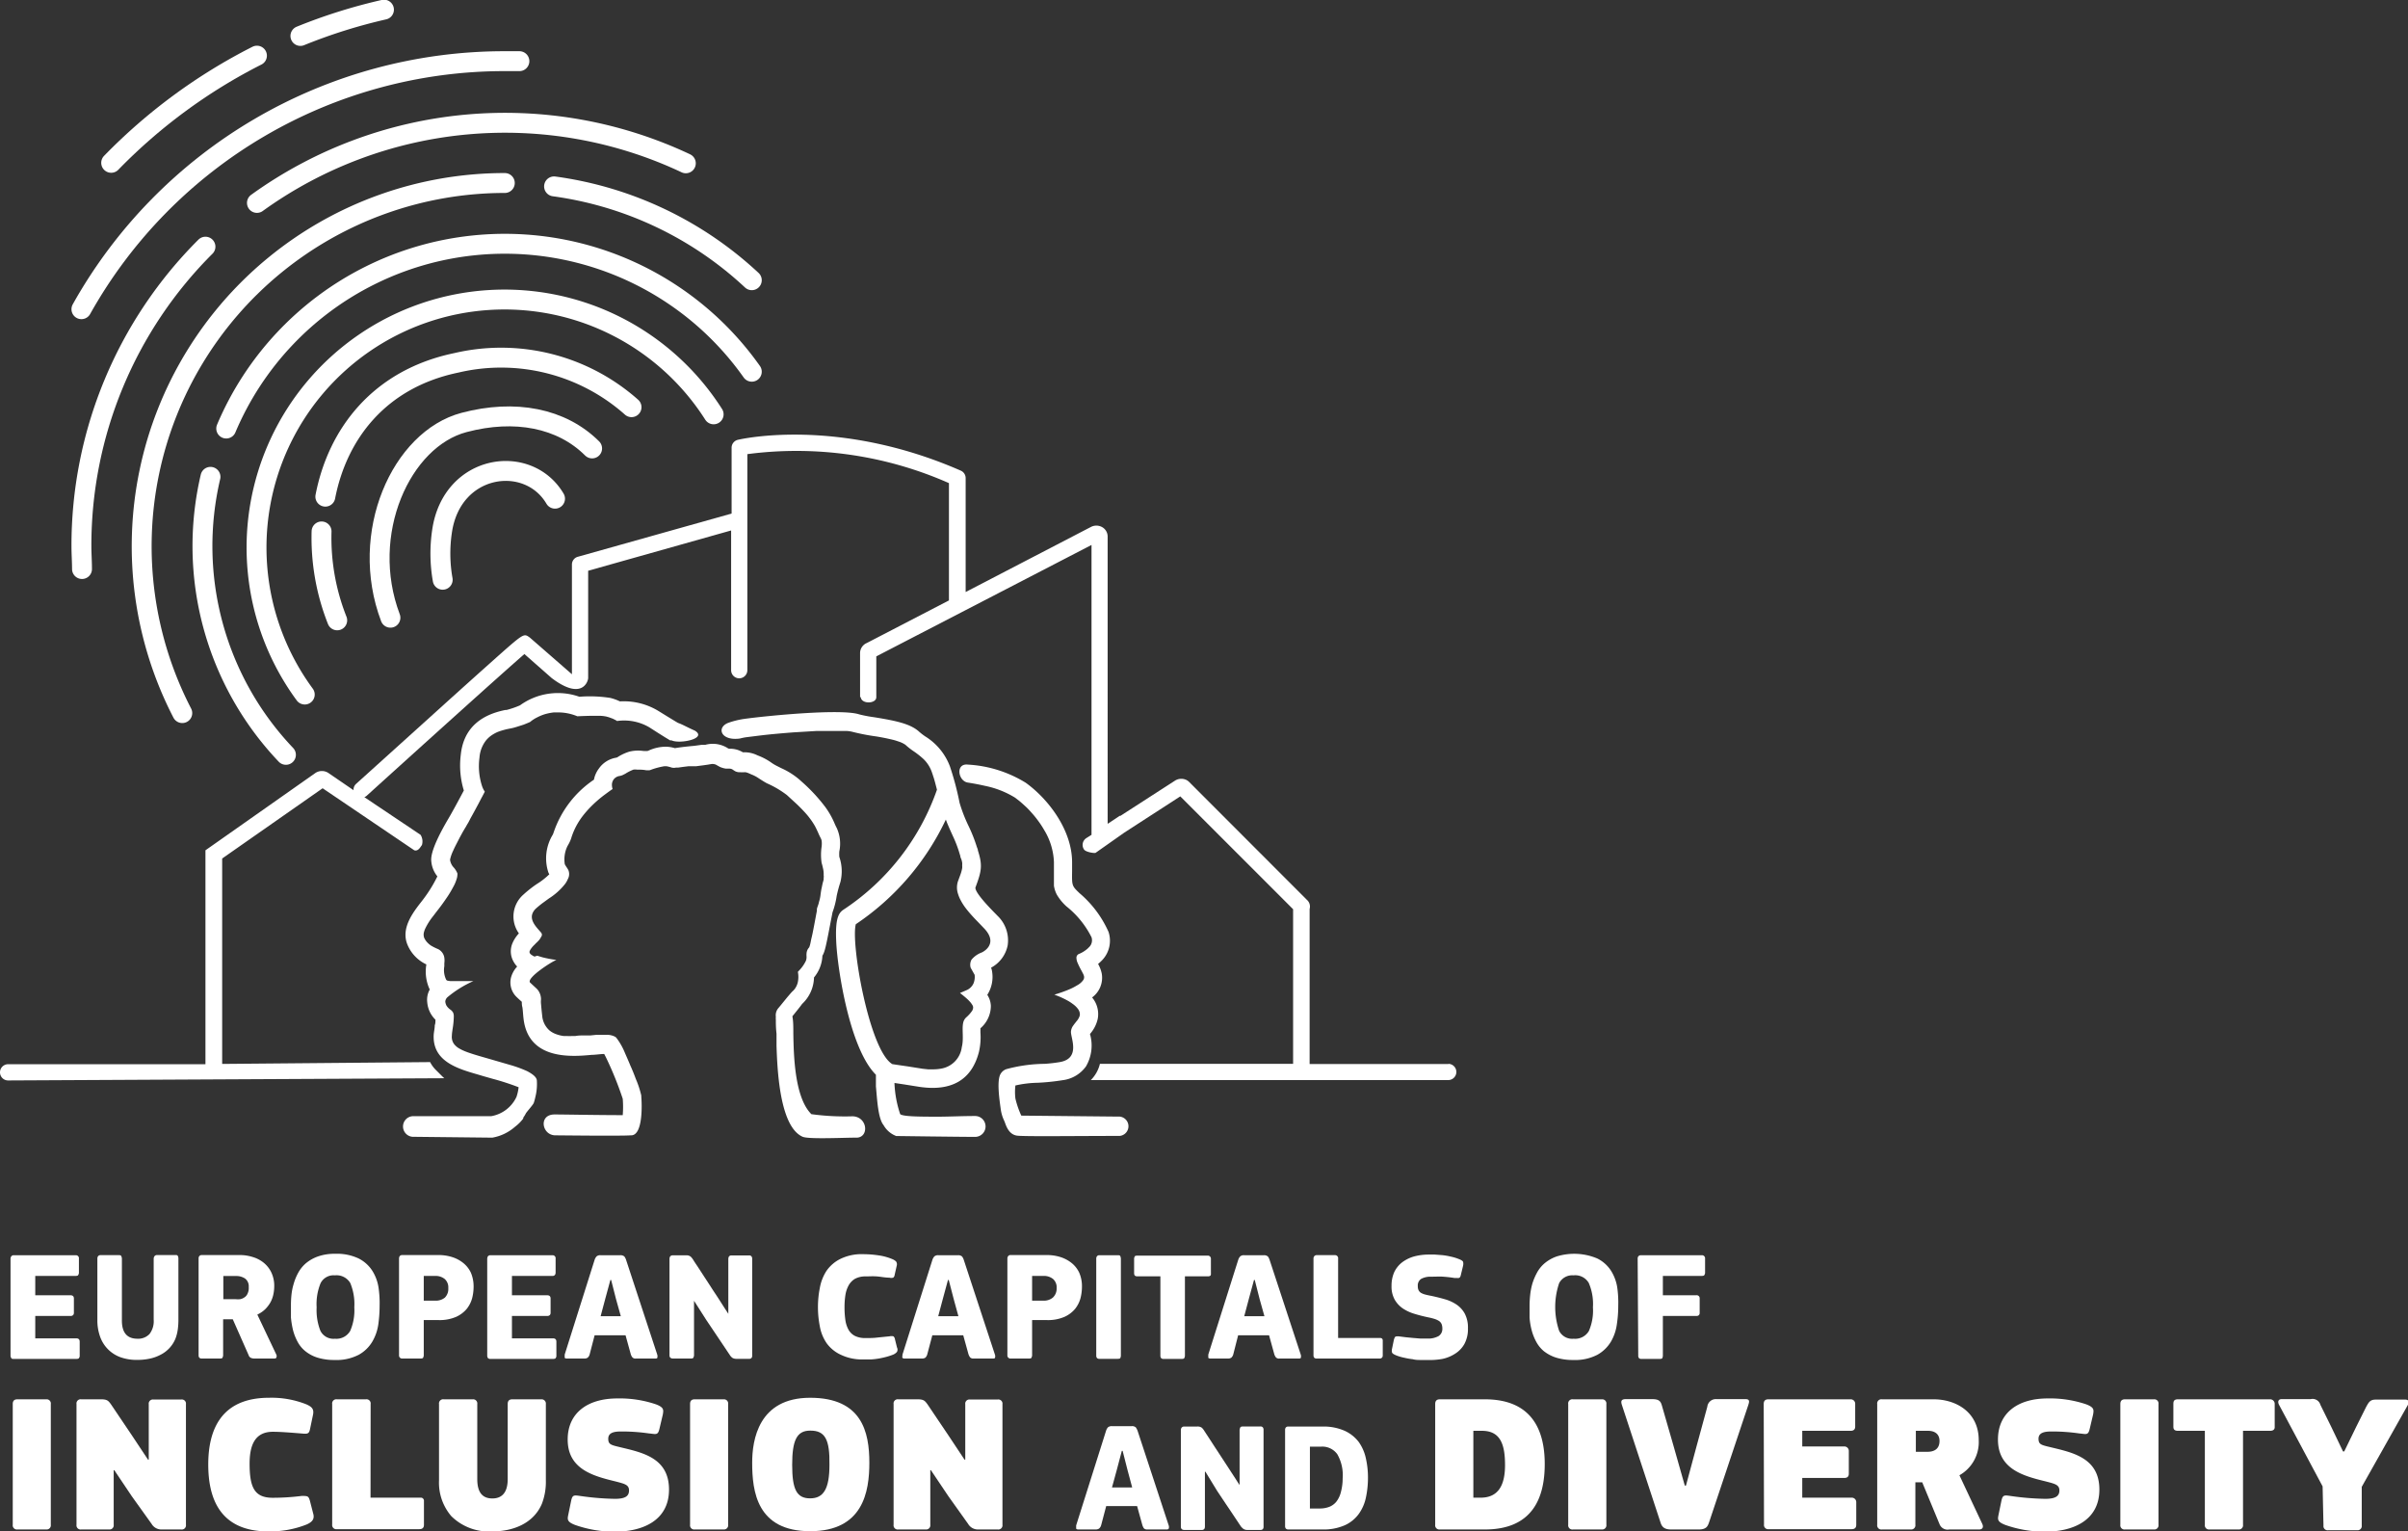 <svg xmlns="http://www.w3.org/2000/svg" viewBox="0 0 249.29 158.49">
  <rect x="0" y="0" width="249.29" height="158.49" fill="#333333" stroke="none"/>
  <defs>
    <style>
      .cls-1 {
        fill: #fff;
      }

      .cls-2, .cls-3 {
        fill: none;
        stroke: #fff;
        stroke-linecap: round;
        stroke-width: 2.06px;
      }

      .cls-2 {
        stroke-miterlimit: 10;
      }

      .cls-3 {
        stroke-linejoin: round;
      }
    </style>
  </defs>
  <g id="Calque_2" data-name="Calque 2">
    <g id="visual">
      <g>
        <g>
          <path class="cls-1" d="M1.09,130.28a.45.45,0,0,1,.08-.26.31.31,0,0,1,.28-.11H7.83a.31.31,0,0,1,.34.35v1.46a.41.41,0,0,1-.08.24c0,.06-.14.09-.28.09H3.65v2H7.28c.25,0,.37.11.37.34v1.46a.36.36,0,0,1-.07.24.35.35,0,0,1-.3.1H3.65v2.32H7.89c.24,0,.36.11.36.35v1.46a.32.32,0,0,1-.08.23c0,.06-.14.09-.28.09H1.45c-.14,0-.24,0-.28-.09a.41.41,0,0,1-.08-.24Z"/>
          <path class="cls-1" d="M14.23,138.55a1.61,1.61,0,0,0,1.25-.49,2.17,2.17,0,0,0,.43-1.49v-6.29A.45.45,0,0,1,16,130a.34.34,0,0,1,.29-.11h1.85c.15,0,.24,0,.28.12a.56.56,0,0,1,.05.25v6.35a7.42,7.42,0,0,1-.06.94,4.16,4.16,0,0,1-.25,1,3.19,3.19,0,0,1-.65,1,3.28,3.28,0,0,1-.93.68,4.25,4.25,0,0,1-1.12.39,6,6,0,0,1-1.2.12,5,5,0,0,1-1.8-.28,3.49,3.49,0,0,1-2.11-2.16,5,5,0,0,1-.27-1.68v-6.35a.44.44,0,0,1,.07-.26.32.32,0,0,1,.28-.11h1.85c.15,0,.24,0,.28.12a.57.57,0,0,1,.06.25v6.29C12.59,137.89,13.13,138.55,14.23,138.55Z"/>
          <path class="cls-1" d="M28.61,140.2a.34.34,0,0,1,0,.29c0,.08-.12.11-.24.11h-2a1,1,0,0,1-.4-.07.47.47,0,0,1-.23-.28l-1.64-3.71h-1v3.71a.48.48,0,0,1-.06.24c0,.08-.13.11-.28.11H20.93a.38.38,0,0,1-.3-.09.42.42,0,0,1-.07-.26v-10a.41.41,0,0,1,.07-.25.35.35,0,0,1,.3-.11h3.94a4.38,4.38,0,0,1,1.28.2,3.28,3.28,0,0,1,1.13.58,2.91,2.91,0,0,1,.8,1,3.19,3.19,0,0,1,.31,1.47,4,4,0,0,1-.09.82,3,3,0,0,1-.3.82,3.25,3.25,0,0,1-.54.71,3,3,0,0,1-.82.56Zm-2.86-7a1,1,0,0,0-.38-.88,1.63,1.63,0,0,0-.94-.26H23.12v2.4H24.4a2.48,2.48,0,0,0,.45,0,1.14,1.14,0,0,0,.44-.18.83.83,0,0,0,.33-.38A1.34,1.34,0,0,0,25.75,133.19Z"/>
          <path class="cls-1" d="M39.3,135.12a14.15,14.15,0,0,1-.13,1.91,4.87,4.87,0,0,1-.62,1.81,3.72,3.72,0,0,1-1.41,1.37,5,5,0,0,1-2.5.54,5.85,5.85,0,0,1-1.79-.25,3.81,3.81,0,0,1-1.25-.67,3.17,3.17,0,0,1-.81-1,5.34,5.34,0,0,1-.46-1.19,9,9,0,0,1-.21-1.28c0-.43,0-.85,0-1.26a10.16,10.16,0,0,1,.05-1.05,6.05,6.05,0,0,1,.23-1.17,5.45,5.45,0,0,1,.47-1.15,3.53,3.53,0,0,1,.81-1,4.07,4.07,0,0,1,1.25-.7,5.15,5.15,0,0,1,1.77-.27,5.23,5.23,0,0,1,2.42.48,3.61,3.61,0,0,1,1.4,1.24,4.54,4.54,0,0,1,.66,1.72A11.08,11.08,0,0,1,39.3,135.12Zm-2.62.18a5.67,5.67,0,0,0-.42-2.52,1.65,1.65,0,0,0-1.59-.79,1.5,1.5,0,0,0-1.48.81,5.68,5.68,0,0,0-.41,2.5,5.83,5.83,0,0,0,.39,2.43,1.51,1.51,0,0,0,1.5.82,1.65,1.65,0,0,0,1.58-.8A5.32,5.32,0,0,0,36.68,135.3Z"/>
          <path class="cls-1" d="M43.87,140.25a.48.48,0,0,1-.06.24c0,.08-.13.11-.28.11H41.67a.32.32,0,0,1-.36-.35v-10a.49.49,0,0,1,.07-.25.34.34,0,0,1,.29-.11H45.4a4.62,4.62,0,0,1,1.41.21,3.49,3.49,0,0,1,1.16.62,2.83,2.83,0,0,1,.78,1,3.65,3.65,0,0,1,.28,1.46,4.88,4.88,0,0,1-.15,1.17,3.06,3.06,0,0,1-.56,1.11,3.11,3.11,0,0,1-1.11.83,4.31,4.31,0,0,1-1.81.33H43.87Zm2.54-6.94a1.15,1.15,0,0,0-.38-.95,1.51,1.51,0,0,0-1-.31H43.87v2.56h1.19a1.47,1.47,0,0,0,1-.32A1.27,1.27,0,0,0,46.41,133.31Z"/>
          <path class="cls-1" d="M50.44,130.28a.53.53,0,0,1,.07-.26.34.34,0,0,1,.29-.11h6.38a.31.31,0,0,1,.34.35v1.46a.41.41,0,0,1-.08.24.35.35,0,0,1-.28.09H53v2h3.63c.25,0,.37.11.37.34v1.46a.36.36,0,0,1-.07.24.35.35,0,0,1-.3.1H53v2.32h4.24c.24,0,.36.11.36.35v1.46a.32.32,0,0,1-.08.23c0,.06-.14.09-.28.09H50.8a.37.37,0,0,1-.29-.09.48.48,0,0,1-.07-.24Z"/>
          <path class="cls-1" d="M61.05,140.15a.69.69,0,0,1-.21.36.58.58,0,0,1-.35.09H58.7a.33.33,0,0,1-.24-.07c0-.05,0-.16,0-.34l3.1-9.81a1,1,0,0,1,.2-.35.57.57,0,0,1,.43-.12h2a.6.6,0,0,1,.45.13,1.21,1.21,0,0,1,.18.36l3.23,9.82a.61.61,0,0,1,0,.29q0,.09-.21.09h-2a.44.44,0,0,1-.37-.12,1,1,0,0,1-.18-.37l-.53-1.92h-3.2Zm2.73-5.68-.51-2h-.08l-.53,1.95-.48,1.8h2.09Z"/>
          <path class="cls-1" d="M71.85,134.62h0v5.65a.48.48,0,0,1-.07.23c0,.07-.13.1-.27.1H69.68c-.24,0-.37-.11-.37-.33v-10a.44.44,0,0,1,.08-.25.34.34,0,0,1,.28-.1H71a.71.71,0,0,1,.5.13,1.68,1.68,0,0,1,.27.34c.08.13.22.35.42.64l.65,1,.75,1.15c.26.41.52.79.76,1.16l.64,1,.41.63h0V130.3a.54.54,0,0,1,.06-.25.31.31,0,0,1,.29-.12h1.79a.29.29,0,0,1,.26.1.41.41,0,0,1,.07.27v10a.34.34,0,0,1-.07.24.31.31,0,0,1-.26.09H76.26a.82.82,0,0,1-.42-.09,1,1,0,0,1-.27-.28l-1.22-1.82-1.23-1.83Z"/>
          <path class="cls-1" d="M84.68,135.31a10,10,0,0,1,.19-2,4.8,4.8,0,0,1,.69-1.78A3.8,3.8,0,0,1,87,130.29a5,5,0,0,1,2.37-.49,10.68,10.68,0,0,1,1.57.12,5.67,5.67,0,0,1,1.46.4,1.18,1.18,0,0,1,.37.24.53.53,0,0,1,.06.45l-.21.93a.42.42,0,0,1-.15.29.74.74,0,0,1-.4,0c-.45,0-.88-.1-1.31-.13s-.8,0-1.15,0a2.24,2.24,0,0,0-1.1.25,1.82,1.82,0,0,0-.66.69,3,3,0,0,0-.33,1,8,8,0,0,0-.09,1.24,9.16,9.16,0,0,0,.09,1.35,2.9,2.9,0,0,0,.33,1,1.6,1.6,0,0,0,.66.63,2.35,2.35,0,0,0,1.09.22c.44,0,.84,0,1.2-.05l1.29-.13a.89.89,0,0,1,.4,0,.46.46,0,0,1,.16.3l.21.85a.49.49,0,0,1,0,.46,1.06,1.06,0,0,1-.36.27,6.73,6.73,0,0,1-.68.23c-.26.07-.52.13-.79.18a7.64,7.64,0,0,1-.82.1l-.78,0a5.06,5.06,0,0,1-2.36-.47A3.72,3.72,0,0,1,85.57,139a4.45,4.45,0,0,1-.7-1.75A10.07,10.07,0,0,1,84.68,135.31Z"/>
          <path class="cls-1" d="M96,140.15a.76.76,0,0,1-.2.36.64.64,0,0,1-.36.09H93.67a.3.3,0,0,1-.24-.07c-.05-.05,0-.16,0-.34l3.1-9.81a1,1,0,0,1,.2-.35.58.58,0,0,1,.43-.12h2a.59.59,0,0,1,.44.13,1.21,1.21,0,0,1,.18.36l3.23,9.82a.5.5,0,0,1,0,.29q0,.09-.21.09h-2a.46.46,0,0,1-.37-.12,1.15,1.15,0,0,1-.18-.37l-.53-1.92h-3.2Zm2.74-5.68-.52-2h-.08l-.53,1.95-.48,1.8h2.09Z"/>
          <path class="cls-1" d="M106.85,140.25a.48.48,0,0,1-.06.24c0,.08-.13.11-.28.11h-1.86a.32.32,0,0,1-.36-.35v-10a.41.41,0,0,1,.08-.25.31.31,0,0,1,.28-.11h3.73a4.62,4.62,0,0,1,1.41.21,3.59,3.59,0,0,1,1.16.62,2.83,2.83,0,0,1,.78,1,3.49,3.49,0,0,1,.28,1.46,4.88,4.88,0,0,1-.15,1.17,3.06,3.06,0,0,1-.56,1.11,3.11,3.11,0,0,1-1.11.83,4.31,4.31,0,0,1-1.81.33h-1.53Zm2.54-6.94a1.15,1.15,0,0,0-.38-.95,1.51,1.51,0,0,0-1-.31h-1.16v2.56H108a1.45,1.45,0,0,0,1-.32A1.27,1.27,0,0,0,109.39,133.31Z"/>
          <path class="cls-1" d="M113.49,130.28a.44.44,0,0,1,.07-.26.31.31,0,0,1,.27-.11h1.88c.15,0,.24,0,.28.12a.74.74,0,0,1,.05.25v10a.6.6,0,0,1-.05.24c0,.08-.13.11-.28.11h-1.88a.34.34,0,0,1-.27-.09.42.42,0,0,1-.07-.26Z"/>
          <path class="cls-1" d="M125.33,132a.37.37,0,0,1-.29.09h-2.37v8.2a.5.5,0,0,1-.06.24c0,.08-.13.11-.28.11h-1.85a.35.35,0,0,1-.28-.09.42.42,0,0,1-.07-.26v-8.2h-2.37a.36.36,0,0,1-.29-.09.48.48,0,0,1-.06-.24v-1.46a.46.46,0,0,1,.06-.25c0-.07.14-.1.29-.1H125a.32.32,0,0,1,.36.35v1.46A.48.48,0,0,1,125.33,132Z"/>
          <path class="cls-1" d="M127.68,140.15a.69.69,0,0,1-.21.36.58.58,0,0,1-.35.09h-1.79a.33.33,0,0,1-.24-.07c0-.05,0-.16,0-.34l3.1-9.81a1,1,0,0,1,.2-.35.57.57,0,0,1,.43-.12h2a.59.59,0,0,1,.44.13,1.21,1.21,0,0,1,.18.36l3.23,9.82a.61.61,0,0,1,0,.29q0,.09-.21.09h-2a.44.44,0,0,1-.37-.12,1,1,0,0,1-.18-.37l-.53-1.92h-3.2Zm2.73-5.68-.51-2h-.08l-.53,1.95-.48,1.8h2.09Z"/>
          <path class="cls-1" d="M138.53,138.47h4.33c.19,0,.29.09.29.27v1.54a.32.32,0,0,1-.08.23.35.35,0,0,1-.28.09h-6.46a.35.35,0,0,1-.28-.09.4.4,0,0,1-.07-.24v-10a.38.38,0,0,1,.08-.26.31.31,0,0,1,.27-.11h1.85a.32.32,0,0,1,.35.37Z"/>
          <path class="cls-1" d="M147.73,140.75l-.65,0c-.25,0-.53,0-.82-.08a6.6,6.6,0,0,1-.87-.15,5,5,0,0,1-.83-.24c-.27-.11-.42-.21-.45-.31a.76.76,0,0,1,0-.37l.19-.93c.06-.21.12-.33.2-.35a1.24,1.24,0,0,1,.43,0l.64.08.73.07.73.06.71,0a2.18,2.18,0,0,0,1.2-.26.88.88,0,0,0,.38-.77,1.24,1.24,0,0,0-.08-.47.75.75,0,0,0-.27-.32,2,2,0,0,0-.46-.21,5.8,5.8,0,0,0-.69-.17c-.46-.1-.91-.21-1.36-.35a4.47,4.47,0,0,1-1.21-.55,2.81,2.81,0,0,1-.86-.92,2.78,2.78,0,0,1-.33-1.43,3.46,3.46,0,0,1,.27-1.4,2.84,2.84,0,0,1,.78-1,3.76,3.76,0,0,1,1.23-.63,5.81,5.81,0,0,1,1.61-.21h.59l.79.06a6.75,6.75,0,0,1,.86.15,5,5,0,0,1,.83.25q.4.15.45.3a.92.92,0,0,1,0,.38l-.23.95a.76.76,0,0,1-.08.23.22.22,0,0,1-.13.1.62.62,0,0,1-.2,0l-.28,0c-.36-.06-.74-.1-1.12-.13s-.81,0-1.31,0a2,2,0,0,0-1,.23.81.81,0,0,0-.34.74.94.94,0,0,0,.07.41.71.71,0,0,0,.24.28,1.67,1.67,0,0,0,.44.18c.18.05.41.1.68.15.46.1.91.21,1.36.34a4.18,4.18,0,0,1,1.21.55,2.69,2.69,0,0,1,.86.94,3.1,3.1,0,0,1,.33,1.53,3.24,3.24,0,0,1-.36,1.6,2.8,2.8,0,0,1-.94,1,3.89,3.89,0,0,1-1.35.56A7.38,7.38,0,0,1,147.73,140.75Z"/>
          <path class="cls-1" d="M167.53,135.12a12.74,12.74,0,0,1-.14,1.91,4.85,4.85,0,0,1-.61,1.81,3.79,3.79,0,0,1-1.41,1.37,5,5,0,0,1-2.5.54,5.85,5.85,0,0,1-1.79-.25,4,4,0,0,1-1.26-.67,3.28,3.28,0,0,1-.8-1,5.34,5.34,0,0,1-.46-1.19,6.84,6.84,0,0,1-.21-1.28c0-.43,0-.85,0-1.26a10.39,10.39,0,0,1,.06-1.05,6.88,6.88,0,0,1,.22-1.17,6.08,6.08,0,0,1,.48-1.15,3.37,3.37,0,0,1,.81-1,4,4,0,0,1,1.25-.7,6.14,6.14,0,0,1,4.18.21,3.57,3.57,0,0,1,1.41,1.24,4.54,4.54,0,0,1,.66,1.72A11.08,11.08,0,0,1,167.53,135.12Zm-2.62.18a5.51,5.51,0,0,0-.43-2.52,1.62,1.62,0,0,0-1.58-.79,1.53,1.53,0,0,0-1.49.81,7.7,7.7,0,0,0,0,4.93,1.51,1.51,0,0,0,1.5.82,1.65,1.65,0,0,0,1.58-.8A5.32,5.32,0,0,0,164.91,135.3Z"/>
          <path class="cls-1" d="M169.54,130.27a.41.41,0,0,1,.07-.25.35.35,0,0,1,.3-.11h6.25a.32.32,0,0,1,.36.35v1.46a.41.41,0,0,1-.08.24c0,.06-.14.09-.29.09h-4v2h3.46a.31.31,0,0,1,.35.34v1.46a.37.37,0,0,1-.07.25.35.35,0,0,1-.28.09h-3.46v4.1a.6.6,0,0,1-.05.24c0,.08-.14.11-.29.11h-1.86a.35.35,0,0,1-.28-.09.42.42,0,0,1-.07-.26Z"/>
          <path class="cls-1" d="M1.32,145.31c0-.27.1-.49.48-.49h3a.43.43,0,0,1,.46.49V157.8a.43.43,0,0,1-.46.49h-3a.43.43,0,0,1-.48-.49Z"/>
          <path class="cls-1" d="M13.65,154.86l-1.82-2.71h-.06v5.65a.43.43,0,0,1-.47.49H8.41a.43.43,0,0,1-.49-.49V145.31a.43.43,0,0,1,.49-.49h2.06c.63,0,.75.16,1,.49l2.21,3.28,1.64,2.47.08,0v-5.73a.43.43,0,0,1,.47-.49h2.89a.43.43,0,0,1,.49.49V157.8a.43.43,0,0,1-.49.49h-2a1.17,1.17,0,0,1-1.06-.57Z"/>
          <path class="cls-1" d="M27.85,144.66a9.77,9.77,0,0,1,3.89.69c.46.22.81.42.66,1.09l-.3,1.44c-.1.5-.24.54-.85.48-1.22-.1-2.25-.18-3-.18-1.88,0-2.41,1.42-2.41,3.3,0,2.47.51,3.53,2.39,3.53a24.13,24.13,0,0,0,3-.19c.61,0,.71,0,.85.49l.34,1.32c.19.64-.18.91-.64,1.13a10.26,10.26,0,0,1-4,.73c-5.15,0-6.22-3.61-6.22-6.93S22.7,144.66,27.85,144.66Z"/>
          <path class="cls-1" d="M38.36,155h5.16a.32.32,0,0,1,.37.34v2.47c0,.24-.1.45-.49.45H34.88a.43.43,0,0,1-.49-.49V145.31a.43.43,0,0,1,.49-.49h3a.43.43,0,0,1,.49.49Z"/>
          <path class="cls-1" d="M52.56,153.08l0-7.77c0-.27.1-.49.48-.49h3a.44.44,0,0,1,.47.49v7.89a6.34,6.34,0,0,1-.41,2.43c-.87,2.05-3,2.86-5.14,2.86a5.53,5.53,0,0,1-4.24-1.58,5.33,5.33,0,0,1-1.27-3.71v-7.89a.43.43,0,0,1,.49-.49h3a.43.43,0,0,1,.47.49v7.77c0,1.38.54,2,1.56,2S52.56,154.44,52.56,153.08Z"/>
          <path class="cls-1" d="M59.53,157.82c-.83-.32-.79-.57-.71-1l.3-1.46c.14-.67.28-.63,1-.53a28.09,28.09,0,0,0,3.53.29c1.07,0,1.47-.27,1.47-.87s-.48-.69-1.43-.94c-2.31-.56-4.92-1.27-4.92-4.33,0-2.75,2.06-4.25,5.14-4.25a11.68,11.68,0,0,1,4,.61c.83.32.79.56.71,1.05l-.35,1.48c-.16.71-.38.54-1.09.48a19.46,19.46,0,0,0-2.9-.2c-.75,0-1.31.14-1.31.75s.3.65,1.29.89c2.29.55,5,1.11,5,4.37s-2.81,4.36-5.62,4.36A12.25,12.25,0,0,1,59.53,157.82Z"/>
          <path class="cls-1" d="M71.44,145.31c0-.27.1-.49.48-.49h3a.43.43,0,0,1,.46.49V157.8a.43.43,0,0,1-.46.49h-3a.43.43,0,0,1-.48-.49Z"/>
          <path class="cls-1" d="M83.87,158.47c-5.51,0-6-4.11-6-7.09,0-2.33.64-6.72,6-6.72S90,148.2,90,151.38C90,154.38,89.36,158.47,83.87,158.47Zm0-10.41c-1.38,0-1.86,1-1.86,3.54s.46,3.47,1.86,3.47,2-1,2-3.47C85.91,149,85.43,148.06,83.91,148.06Z"/>
          <path class="cls-1" d="M98.19,154.86l-1.82-2.71h-.06v5.65a.43.43,0,0,1-.47.49H93a.43.43,0,0,1-.49-.49V145.31a.43.43,0,0,1,.49-.49H95c.63,0,.75.16,1,.49l2.21,3.28,1.64,2.47.08,0v-5.73a.43.43,0,0,1,.47-.49h2.89a.43.43,0,0,1,.49.49V157.8a.43.43,0,0,1-.49.49h-2a1.17,1.17,0,0,1-1.06-.57Z"/>
          <path class="cls-1" d="M114,157.84a.72.72,0,0,1-.21.35.61.61,0,0,1-.35.1h-1.79a.3.3,0,0,1-.24-.08s0-.16,0-.34l3.1-9.81a1,1,0,0,1,.19-.34.61.61,0,0,1,.44-.12h2a.58.58,0,0,1,.44.12,1.49,1.49,0,0,1,.19.36L121,157.9a.61.61,0,0,1,0,.29.22.22,0,0,1-.21.1h-2a.47.47,0,0,1-.37-.12,1.37,1.37,0,0,1-.17-.38l-.53-1.92h-3.2Zm2.73-5.69-.51-2h-.08l-.53,2-.49,1.79h2.09Z"/>
          <path class="cls-1" d="M124.79,152.31h-.05V158a.46.46,0,0,1-.06.23.32.32,0,0,1-.28.11h-1.78c-.25,0-.37-.12-.37-.34V148a.41.41,0,0,1,.08-.25.32.32,0,0,1,.27-.11h1.32a.73.73,0,0,1,.51.13,1.6,1.6,0,0,1,.26.34l.42.64.65,1,.76,1.16.75,1.15.65,1c.18.29.32.5.41.63h0V148a.59.59,0,0,1,.07-.25c0-.08.14-.12.29-.12h1.78a.31.31,0,0,1,.27.1.41.41,0,0,1,.07.27v10a.37.37,0,0,1-.07.25.34.34,0,0,1-.27.09h-1.32a.75.75,0,0,1-.41-.1,1.42,1.42,0,0,1-.28-.27l-1.22-1.83c-.41-.6-.81-1.21-1.22-1.82Z"/>
          <path class="cls-1" d="M133.41,158.29a.38.38,0,0,1-.3-.1.42.42,0,0,1-.07-.26V148a.4.4,0,0,1,.07-.26.32.32,0,0,1,.28-.1h3.5a5.39,5.39,0,0,1,2.32.44,3.81,3.81,0,0,1,1.45,1.15,4.54,4.54,0,0,1,.74,1.69,8.9,8.9,0,0,1,.22,2,9.76,9.76,0,0,1-.21,2.05,4.47,4.47,0,0,1-.74,1.71,3.65,3.65,0,0,1-1.44,1.17,5.46,5.46,0,0,1-2.34.44ZM139,153a4.37,4.37,0,0,0-.55-2.49,1.91,1.91,0,0,0-1.7-.79h-1.14v6.4h1a2.76,2.76,0,0,0,1-.17,1.78,1.78,0,0,0,.74-.54,2.69,2.69,0,0,0,.47-1A5.49,5.49,0,0,0,139,153Z"/>
          <path class="cls-1" d="M149.06,158.29a.43.43,0,0,1-.48-.49V145.31c0-.27.1-.49.48-.49h4.66c4.88,0,6.2,3.2,6.2,6.7s-1.26,6.77-6.2,6.77Zm4.36-10.21h-.89V155h.75c1.8,0,2.53-1.24,2.53-3.37S155.34,148.08,153.42,148.08Z"/>
          <path class="cls-1" d="M162.35,145.31a.43.43,0,0,1,.49-.49h3a.43.43,0,0,1,.46.49V157.8a.43.43,0,0,1-.46.49h-3a.43.43,0,0,1-.49-.49Z"/>
          <path class="cls-1" d="M173.23,149.56l1.19,4.19h.12l1.14-4.23,1.07-3.93a.89.89,0,0,1,.95-.79h3c.5,0,.38.32.3.59l-4.07,12.17c-.14.4-.28.73-1.07.73H173c-.7,0-.95-.27-1.09-.71l-4-12.17c-.12-.37-.1-.61.41-.61H171c.69,0,.91.16,1.05.67Z"/>
          <path class="cls-1" d="M182.59,145.31c0-.27.1-.49.48-.49h8.51a.46.46,0,0,1,.48.49v2.33c0,.24-.1.44-.48.44h-5v1.62h4.34a.46.46,0,0,1,.48.49v2.33c0,.24-.1.44-.48.44h-4.34V155h5.11a.46.46,0,0,1,.48.48v2.33c0,.24-.1.45-.48.45h-8.59a.43.43,0,0,1-.48-.49Z"/>
          <path class="cls-1" d="M205.21,157.7c.18.38,0,.59-.31.59h-3.1a.89.89,0,0,1-1-.53l-1.8-4.35h-.71v4.39a.43.43,0,0,1-.46.49h-3a.43.43,0,0,1-.49-.49V145.31a.43.43,0,0,1,.49-.49h5.36c2.25,0,4.66,1.28,4.66,4.23a3.94,3.94,0,0,1-2,3.63Zm-5.61-9.62h-1.26v2.17h1.22c.52,0,1.23-.18,1.23-1.12C200.79,148.44,200.33,148.08,199.6,148.08Z"/>
          <path class="cls-1" d="M207.6,157.82c-.83-.32-.79-.57-.71-1l.3-1.46c.14-.67.29-.63,1-.53a28.25,28.25,0,0,0,3.53.29c1.07,0,1.48-.27,1.48-.87s-.49-.69-1.44-.94c-2.31-.56-4.92-1.27-4.92-4.33,0-2.75,2.06-4.25,5.14-4.25a11.68,11.68,0,0,1,4,.61c.83.32.79.56.71,1.05l-.35,1.48c-.16.71-.38.54-1.09.48a19.42,19.42,0,0,0-2.89-.2c-.75,0-1.32.14-1.32.75s.3.65,1.3.89c2.28.55,5,1.11,5,4.37s-2.82,4.36-5.63,4.36A12.28,12.28,0,0,1,207.6,157.82Z"/>
          <path class="cls-1" d="M219.51,145.31c0-.27.1-.49.48-.49h3a.43.43,0,0,1,.47.49V157.8a.43.43,0,0,1-.47.49h-3a.43.43,0,0,1-.48-.49Z"/>
          <path class="cls-1" d="M235,148.08h-2.79v9.72a.43.43,0,0,1-.47.49h-3a.43.43,0,0,1-.48-.49v-9.72h-2.78c-.42,0-.48-.2-.48-.44v-2.33c0-.29.06-.49.48-.49H235a.47.47,0,0,1,.49.49v2.33C235.51,147.88,235.41,148.08,235,148.08Z"/>
          <path class="cls-1" d="M240.45,153.83l-4.5-8.42c-.18-.33-.1-.61.27-.61h3a.84.84,0,0,1,1,.59l1.11,2.25,1.23,2.57h.13l1.25-2.57,1-2c.27-.49.41-.79,1-.79h3.07c.37,0,.43.26.29.51l-4.8,8.52v4a.43.43,0,0,1-.47.49h-3a.43.43,0,0,1-.49-.49Z"/>
        </g>
        <g>
          <g>
            <path class="cls-1" d="M150,110.12H135.58V94.07a.92.92,0,0,0-.28-.94L123.08,80.9l-.12-.1a1.21,1.21,0,0,0-1.33,0L116,84.43s-.06,0-.08,0l-.43.29-.82.54V55.53a1.12,1.12,0,0,0-.51-.94,1.22,1.22,0,0,0-1.19-.07l-13,6.75V49.48a.84.84,0,0,0-.5-.77c-12.67-5.55-22.67-3.29-23.09-3.19a.84.84,0,0,0-.64.82v6.81L59.83,57.62a.83.83,0,0,0-.62.81V69.78L54.87,66l-.08-.06c-.58-.4-.58-.4-3.72,2.39-1.59,1.42-3.7,3.31-5.8,5.21l-8.41,7.59a.81.81,0,0,0-.26.65L34,80a1.22,1.22,0,0,0-1.35,0L21.27,88v22.14H.84a.84.84,0,1,0,0,1.68L46,111.59l-.17-.15-.71-.71a3.06,3.06,0,0,1-.59-.81L23,110.11V88.85l10.4-7.27L42.89,88c.43.13.65-.38.79-.54a1.28,1.28,0,0,0-.14-1.06L37.72,82.5a.77.77,0,0,0,.27-.17c5.73-5.19,14.16-12.79,16.3-14.64l2.83,2.49c3.08,2.32,3.75.41,3.77,0V59.07l14.8-4.17V69.36a.84.84,0,1,0,1.68,0V47a39.06,39.06,0,0,1,20.87,3V62.14l-8.51,4.41a1.14,1.14,0,0,0-.69,1v4.6s.06,0,.07,0c.07.75,1.62.7,1.61,0V67.93L113,56.4v30l-.54.34a.84.84,0,0,0-.24,1.17c.17.27,1,.4,1.19.36l3-2.11,5.78-3.74,11.68,11.68v16h-20a3.56,3.56,0,0,1-.94,1.68h37a.84.84,0,1,0,0-1.68Z"/>
            <g>
              <path class="cls-1" d="M115.91,117.56a1,1,0,1,0-.18-2l-10-.1a9.31,9.31,0,0,1-.61-1.77,5.7,5.7,0,0,1,0-1.35,11.12,11.12,0,0,1,2.29-.28,23.32,23.32,0,0,0,2.62-.27,3.49,3.49,0,0,0,2.4-1.43,4.28,4.28,0,0,0,.41-3.35l0,0a3.51,3.51,0,0,0,.8-1.55,2.67,2.67,0,0,0-.58-2.23,2.53,2.53,0,0,0,1-2.47,3.45,3.45,0,0,0-.38-1,4.47,4.47,0,0,0,.45-.42,2.91,2.91,0,0,0,.63-2.9,11.22,11.22,0,0,0-3-4c-.79-.76-.79-.76-.77-2.27,0-.28,0-.58,0-.93,0-3.29-2.41-6.51-4.8-8.23a12.76,12.76,0,0,0-6-1.88c-1.3-.14-1,1.71,0,1.86.63.1,1.22.21,1.78.34a9.51,9.51,0,0,1,3.11,1.22l.38.29c.25.2.49.42.74.65s.47.48.7.74.44.53.65.82a9.9,9.9,0,0,1,.56.87,6.85,6.85,0,0,1,1,3.32c0,1.12,0,1.84,0,2.43a3.23,3.23,0,0,0,.11.47,2.88,2.88,0,0,0,.19.45,5.14,5.14,0,0,0,1,1.22A9.52,9.52,0,0,1,113,97a1,1,0,0,1-.06.77,1,1,0,0,1-.15.21l-.19.19a2.51,2.51,0,0,1-.24.19,3,3,0,0,1-.64.36.42.42,0,0,0-.28.44,1.35,1.35,0,0,0,.12.49,9,9,0,0,0,.44.88l.08.16a1.23,1.23,0,0,1,.15.37.53.53,0,0,1-.08.36,1.76,1.76,0,0,1-.56.51l-.26.15a5.23,5.23,0,0,1-.58.29c-.3.13-.6.24-.85.33l-.45.15-.3.09a9.24,9.24,0,0,1,1.4.63,4.13,4.13,0,0,1,.49.32,2.39,2.39,0,0,1,.58.56,1,1,0,0,1,.17.42,1.48,1.48,0,0,1,0,.21,1.5,1.5,0,0,1-.34.61c-.1.14-.22.27-.32.42a1.2,1.2,0,0,0-.26.69c0,.67,1,2.75-1.16,3.12-.54.09-1,.14-1.53.18a15.76,15.76,0,0,0-4,.55,1.12,1.12,0,0,0-.58.47c-.43.66-.14,2.65,0,3.65a4,4,0,0,0,.37,1.24c.13.26.36,1.44,1.39,1.53S111.41,117.56,115.91,117.56Z"/>
              <path class="cls-1" d="M68.17,75.88l.67.42.53.32.15,0c.82.41,3.75-.18,2.42-1-1-.45-1.21-.61-1.76-.81-.26-.15-.9-.54-2-1.22a6.9,6.9,0,0,0-4-1,5.19,5.19,0,0,0-1-.36,13.74,13.74,0,0,0-3.2-.12,6.68,6.68,0,0,0-6.15.89,9.29,9.29,0,0,1-1.4.48l-.12,0c-2.81.56-4.36,2.13-4.61,4.66a8.82,8.82,0,0,0,.32,3.67c-.47.89-1.2,2.24-1.55,2.83-1.22,2.06-1.83,3.51-1.83,4.33a2.88,2.88,0,0,0,.64,1.73A14.29,14.29,0,0,1,43.87,93l-.19.25c-.94,1.2-2.22,2.84-1.48,4.56a3.9,3.9,0,0,0,1.94,2,4.37,4.37,0,0,0,.35,2.6,2.16,2.16,0,0,0-.26,1.31,2.82,2.82,0,0,0,.85,1.81c0,.19,0,.41-.07.57,0,.34-.09.67-.11,1-.14,2.76,2.5,3.51,4.62,4.12l.57.17.88.25a26.37,26.37,0,0,1,2.72.88,4.71,4.71,0,0,1-.22,1,3.55,3.55,0,0,1-2.63,2H42.69a1.07,1.07,0,0,0,0,2.13l8.28.09a4.81,4.81,0,0,0,2.35-1.13,4.28,4.28,0,0,0,.85-.85.41.41,0,0,0,0-.09,3.23,3.23,0,0,0,.27-.44c.1-.18.76-.9.82-1.09v0a4.94,4.94,0,0,0,.15-.55,5.54,5.54,0,0,0,.17-1.73c0-.36-.4-.68-1-1a12.92,12.92,0,0,0-1.82-.66l-2.17-.63c-.73-.21-1.38-.39-1.93-.58a6.72,6.72,0,0,1-.88-.35l-.24-.13a1.65,1.65,0,0,1-.38-.29,1.19,1.19,0,0,1-.38-.77.92.92,0,0,1,0-.24c0-.28.07-.65.12-1a8.28,8.28,0,0,0,.08-1,.92.92,0,0,0-.09-.45,1.28,1.28,0,0,0-.22-.24,1.48,1.48,0,0,1-.45-.45,1.1,1.1,0,0,1-.12-.42.67.67,0,0,1,.23-.45A11.22,11.22,0,0,1,49,101.54H48c-.46,0-1,0-1.34,0a2.31,2.31,0,0,1-.37-.06.22.22,0,0,1-.1-.09A2.27,2.27,0,0,1,46,100l0-.31a2.1,2.1,0,0,0,0-.57,1.16,1.16,0,0,0-.38-.71,1.07,1.07,0,0,0-.28-.19,5.06,5.06,0,0,1-.74-.37,2.3,2.3,0,0,1-.38-.33,1.74,1.74,0,0,1-.31-.47,1,1,0,0,1,0-.64,1.78,1.78,0,0,1,.14-.36,6.51,6.51,0,0,1,.73-1.16c.1-.13.2-.25.29-.38l.14-.18.14-.18c.27-.34.61-.81.94-1.3a10.45,10.45,0,0,0,.6-1,4,4,0,0,0,.39-.9,1.4,1.4,0,0,0,.07-.38.68.68,0,0,0,0-.19,2.2,2.2,0,0,0-.35-.57,1.47,1.47,0,0,1-.4-.77.45.45,0,0,1,0-.11,4.19,4.19,0,0,1,.33-.92c.1-.23.22-.47.35-.72s.26-.51.39-.75l.25-.46c.09-.14.16-.28.24-.4s.15-.27.25-.43.2-.36.3-.56c.28-.49.58-1.06.84-1.54l.28-.54c.22-.4.36-.68.36-.68a2.31,2.31,0,0,1-.3-.62,6.65,6.65,0,0,1-.25-2.91,3.23,3.23,0,0,1,.69-1.79,3,3,0,0,1,.45-.43,3.8,3.8,0,0,1,.75-.43,7.31,7.31,0,0,1,1.33-.36,6.24,6.24,0,0,0,.68-.18L54.2,75c.39-.15.68-.28.68-.28a3,3,0,0,1,.35-.26,3.31,3.31,0,0,1,.43-.24,4.32,4.32,0,0,1,.91-.35,5.57,5.57,0,0,1,.77-.14l.43,0a5.15,5.15,0,0,1,2,.4s.91-.05,1.76-.05H62a3.74,3.74,0,0,1,.78.08l.25.07.41.15.16.08.21.11.07.05a5.17,5.17,0,0,1,3.32.64Z"/>
              <path class="cls-1" d="M103.29,94.8l-.47-.48c-.46-.48-1.88-1.94-1.84-2.46.65-1.73.75-2.29.26-3.84,0-.13-.09-.28-.14-.46a16.4,16.4,0,0,0-.84-2.1,15.56,15.56,0,0,1-.92-2.38,30,30,0,0,0-1-3.77,6.22,6.22,0,0,0-2.56-3.1,6.3,6.3,0,0,1-.61-.47c-.91-.84-2.44-1.15-4.66-1.51a13.44,13.44,0,0,1-1.57-.3c-1.89-.62-9.81.18-11.88.47a8.49,8.49,0,0,0-1.72.43c-1.19.51-.68,1.88,1.27,1.6a5.57,5.57,0,0,1,.71-.14l1.45-.18c1-.12,2.17-.22,3.3-.31l2.47-.15.76,0,1.34,0c.41,0,.76,0,1,0a3.3,3.3,0,0,1,.65.1,22,22,0,0,0,2.45.47c.42.07.85.15,1.25.24s.53.12.76.19l.33.11a2.48,2.48,0,0,1,.54.25.72.72,0,0,1,.19.14,7.72,7.72,0,0,0,.7.55,8.82,8.82,0,0,1,1.11.87,3.46,3.46,0,0,1,.86,1.37c.07.19.13.4.2.6l.09.31c.08.3.16.6.23.88v0a24.58,24.58,0,0,1-9.7,12.43c-.52.35-.84,1-.73,3.3.13,2.84,1.4,11.09,4.11,13.77,0,.12,0,.24,0,.38s0,.54,0,.83c.12,1.23.21,3.31.79,4a2.53,2.53,0,0,0,1.31,1.13s6.57.09,8.17.09a1.08,1.08,0,1,0,0-2.16c-1.33,0-2.77.07-3.76.07-1.77,0-3.76,0-4-.27a11.37,11.37,0,0,1-.59-3.22l1,.15,1.57.25c3.36.5,5.44-.73,6.18-3.63a6.84,6.84,0,0,0,.15-2v-.43a3.06,3.06,0,0,0,1.08-2.33,2.25,2.25,0,0,0-.37-1.13,3.44,3.44,0,0,0,.49-2.45,1.48,1.48,0,0,0-.1-.36,3.37,3.37,0,0,0,1.72-2.31A3.51,3.51,0,0,0,103.29,94.8Zm-1.64,3.77a2.47,2.47,0,0,0-1.08.76,1.11,1.11,0,0,0-.08.83l.41.73a1.79,1.79,0,0,1-.11.87,1.37,1.37,0,0,1-.69.7l-.72.31s.26.19.55.44.34.31.49.47a2.27,2.27,0,0,1,.26.36.41.41,0,0,1,.06.2.11.11,0,0,1,0,.08.45.45,0,0,1-.06.2s0,.07-.06.12a3.6,3.6,0,0,1-.61.67,1.06,1.06,0,0,0-.3.56c-.14.68.08,1.65-.14,2.5a2.58,2.58,0,0,1-2.11,2.22,4.49,4.49,0,0,1-.86.08l-.52,0-.56-.06-1.58-.25-.83-.12-.73-.11C90,108.73,88.05,97.59,88.6,95.65a26.84,26.84,0,0,0,9.32-10.83c.08.22.16.43.25.63.16.38.32.73.48,1.08a12.63,12.63,0,0,1,.62,1.58l.15.49c0,.14.09.27.12.38a2.11,2.11,0,0,1,.07.3,1.41,1.41,0,0,1,0,.28,1.46,1.46,0,0,1,0,.29,4.13,4.13,0,0,1-.22.77l-.21.57a2.06,2.06,0,0,0,0,1.32,3.53,3.53,0,0,0,.28.67,5.7,5.7,0,0,0,.4.65c.15.21.32.42.49.62s.54.61.81.88l.75.78C103.09,97.37,102.34,98.22,101.65,98.57Z"/>
              <path class="cls-1" d="M88.28,115.53h0a25.68,25.68,0,0,1-4.28-.22c-1.76-1.74-1.83-6.19-1.87-8.33,0-.71,0-1.28-.09-1.75l0-.06c.22-.27.86-1.06,1-1.27a3.86,3.86,0,0,0,1.23-2.74,3.74,3.74,0,0,0,.87-2.25c.25-.39.38-1,.9-3.74.07-.34.12-.62.15-.76a8.47,8.47,0,0,0,.43-1.7A14,14,0,0,1,87,91.3a4.57,4.57,0,0,0-.11-2.62,4.07,4.07,0,0,1,0-.56,3.93,3.93,0,0,0-.27-2.44c-.08-.14-.13-.26-.19-.39a8.45,8.45,0,0,0-1-1.78A17.51,17.51,0,0,0,83,80.9l-.21-.19a7.75,7.75,0,0,0-1.93-1.22l-.53-.27a4.21,4.21,0,0,1-.53-.33,6.14,6.14,0,0,0-1.26-.67l-.15-.06a3,3,0,0,0-1.48-.3h0a2.51,2.51,0,0,0-1.33-.37.38.38,0,0,1-.27-.08A2.89,2.89,0,0,0,73,77.09l-.31,0h-.09l-.73.1c-.59.05-1.43.14-2,.24a3.33,3.33,0,0,0-1-.15,4.34,4.34,0,0,0-1.61.35l-.21.09a4,4,0,0,1-.45,0,3.8,3.8,0,0,0-1.45.07,5.06,5.06,0,0,0-1.09.49,1.34,1.34,0,0,1-.23.13h0A2.71,2.71,0,0,0,62,79.54a2.74,2.74,0,0,0-.51,1.15,10.71,10.71,0,0,0-4.17,5.45l-.08.22a4.69,4.69,0,0,0-.47,3.93,1.14,1.14,0,0,0,.1.19,7.26,7.26,0,0,1-1.28,1,12.23,12.23,0,0,0-1.42,1.12,3,3,0,0,0-.45,4,3.48,3.48,0,0,0-.66,1,2.15,2.15,0,0,0,.11,1.93,2.21,2.21,0,0,0,.37.5,2.73,2.73,0,0,0-.63,1.11,2.09,2.09,0,0,0,.6,2.07l.19.18.32.29c0,.14,0,.34.05.52s.07.72.13,1.23c.51,4.36,5.11,3.92,7.07,3.74.39,0,.92-.09,1.28-.09.08.15.19.36.32.64a35.3,35.3,0,0,1,1.6,4,10.61,10.61,0,0,1,0,1.69c-2.62,0-6-.07-7.06-.07-1.69,0-1.32,2.16.09,2.16.29,0,6.8.08,7.79,0,1.32.09,1.16-3.36,1.1-4,0,0,0-.09,0-.12a10,10,0,0,0-.56-1.7c-.08-.21-.16-.43-.25-.65s-.18-.44-.28-.66-.09-.22-.14-.33c-.18-.43-.36-.83-.51-1.18a6.67,6.67,0,0,0-.8-1.4,1,1,0,0,0-.13-.14,1.76,1.76,0,0,0-.94-.22h-.5l-.56,0-.59.06-.62,0c-.31,0-.63,0-.94.06h-.31a6.08,6.08,0,0,1-.61,0l-.29,0a3.43,3.43,0,0,1-.81-.2,2.33,2.33,0,0,1-.67-.38,2.28,2.28,0,0,1-.75-1.54c-.06-.49-.09-.88-.12-1.19s0-.38,0-.53a1.62,1.62,0,0,0-.31-.9,1.82,1.82,0,0,0-.24-.25l-.57-.53c-.48-.45,2.31-2.24,2.72-2.35a12.4,12.4,0,0,1-1.47-.28l-.52-.16L55.33,99a2.15,2.15,0,0,1-.35-.21c-.14-.11-.2-.24-.14-.37a1.28,1.28,0,0,1,.16-.27,2.38,2.38,0,0,1,.34-.38l.12-.13q.2-.18.36-.36A1.81,1.81,0,0,0,56,97a.67.67,0,0,0,.1-.21A.36.36,0,0,0,56,96.5c-.34-.42-1.15-1.14-.89-1.92a1.37,1.37,0,0,1,.37-.55c.2-.18.42-.36.64-.53l.7-.51a6.7,6.7,0,0,0,1.69-1.52,2.27,2.27,0,0,0,.27-.48,1.07,1.07,0,0,0,.08-.89c-.09-.22-.26-.4-.39-.66a3.15,3.15,0,0,1,.27-1.86l.14-.25a3.51,3.51,0,0,0,.31-.76c.06-.17.13-.36.22-.57a7.41,7.41,0,0,1,.87-1.49,10.74,10.74,0,0,1,.75-.88,12.64,12.64,0,0,1,1.66-1.45c.23-.17.47-.35.73-.52a1.44,1.44,0,0,1-.07-.49,1,1,0,0,1,.17-.49.94.94,0,0,1,.56-.36,1.47,1.47,0,0,0,.37-.1l.28-.14a4.53,4.53,0,0,1,.85-.43,1.2,1.2,0,0,1,.35,0c.27,0,.61,0,.92.06a1.89,1.89,0,0,0,.43,0,7.37,7.37,0,0,1,1.5-.41H69a3.78,3.78,0,0,1,.54.14,1,1,0,0,0,.45,0l.22,0,.5-.07.57-.07.27,0,.52,0,.77-.1.42-.06.35-.06a.76.76,0,0,1,.3,0,.71.71,0,0,1,.31.12l.31.17a2.38,2.38,0,0,0,.63.18l.34,0a.59.59,0,0,1,.38.12l.2.13a1,1,0,0,0,.53.12,4,4,0,0,0,.47,0c.14,0,.21,0,.71.23a3.66,3.66,0,0,1,.79.42l.33.21.21.13.26.15a10.09,10.09,0,0,1,2.08,1.22l.85.78c.33.3.68.65,1,1s.42.49.6.73.3.44.41.62.26.51.36.72a6.81,6.81,0,0,0,.29.62,1.06,1.06,0,0,1,.09.25,2.53,2.53,0,0,1,0,.62,5.73,5.73,0,0,0,0,1.69,4.79,4.79,0,0,1,.13.51,2.48,2.48,0,0,1,.08.76.76.76,0,0,1,0,.27s0,.09,0,.15-.07.27-.11.44-.07.35-.11.52-.09.52-.11.7a3.94,3.94,0,0,1-.13.61,1.94,1.94,0,0,0-.05.2,3.78,3.78,0,0,1-.12.36l-.07.22s0,.09,0,.21c-.07.35-.2,1.07-.34,1.79-.07.36-.14.72-.21,1s-.08.4-.12.56a2.25,2.25,0,0,1-.13.44,1,1,0,0,0-.27.61,2,2,0,0,0,0,.35,1.14,1.14,0,0,1-.07.43,3.82,3.82,0,0,1-.7,1l-.13.14a2.73,2.73,0,0,1,0,1.05,1.87,1.87,0,0,1-.29.67,1.5,1.5,0,0,1-.27.3c-.08.07-.29.32-.53.6l-.49.6-.21.26-.26.31a1.14,1.14,0,0,0-.23.86,1.82,1.82,0,0,0,0,.32c0,.35,0,.84.07,1.43,0,.39,0,.82,0,1.28.08,2.31.3,8.35,2.71,9.39.66.28,4.58.07,5.63.09C90,117.65,89.8,115.59,88.28,115.53Z"/>
              <path class="cls-1" d="M86.86,88.63h0Z"/>
              <path class="cls-1" d="M57.31,86.3l0,0Z"/>
              <path class="cls-1" d="M83.11,103.93h0Z"/>
            </g>
          </g>
          <g>
            <path class="cls-2" d="M33.29,55a23.18,23.18,0,0,0,1.62,9.2"/>
            <path class="cls-3" d="M65.38,42.14a20.33,20.33,0,0,0-18.13-4.59c-8,1.66-12.31,7.37-13.57,13.85"/>
            <path class="cls-2" d="M45.83,60a15.6,15.6,0,0,1-.07-5c1-7,8.9-8.13,11.7-3.39"/>
            <path class="cls-2" d="M23.42,44.35a31.31,31.31,0,0,1,54.41-5.88"/>
            <path class="cls-2" d="M29.6,78.12a31.33,31.33,0,0,1-7.81-28.77"/>
            <path class="cls-2" d="M31.55,71.88a25.67,25.67,0,1,1,42.33-29"/>
            <path class="cls-2" d="M57.36,19.29A37.37,37.37,0,0,1,77.83,29"/>
            <path class="cls-2" d="M18.87,73.8A37.59,37.59,0,0,1,52.26,18.94"/>
            <path class="cls-2" d="M26.6,21A43.9,43.9,0,0,1,71,16.9"/>
            <path class="cls-2" d="M8.49,58.89c0-.78-.06-1.57-.06-2.36a43.66,43.66,0,0,1,12.84-31"/>
            <path class="cls-2" d="M8.43,32A50.18,50.18,0,0,1,52.26,6.33c.51,0,1,0,1.51,0"/>
            <path class="cls-2" d="M31.1,3.72A56,56,0,0,1,39.75,1"/>
            <path class="cls-2" d="M11.51,16.85A57,57,0,0,1,26.6,5.76"/>
            <path class="cls-2" d="M61.3,46.41c-3.16-3.15-8-4.08-13.25-2.69-6.51,1.71-10.93,11.48-7.63,20.21"/>
          </g>
        </g>
      </g>
    </g>
  </g>
</svg>
